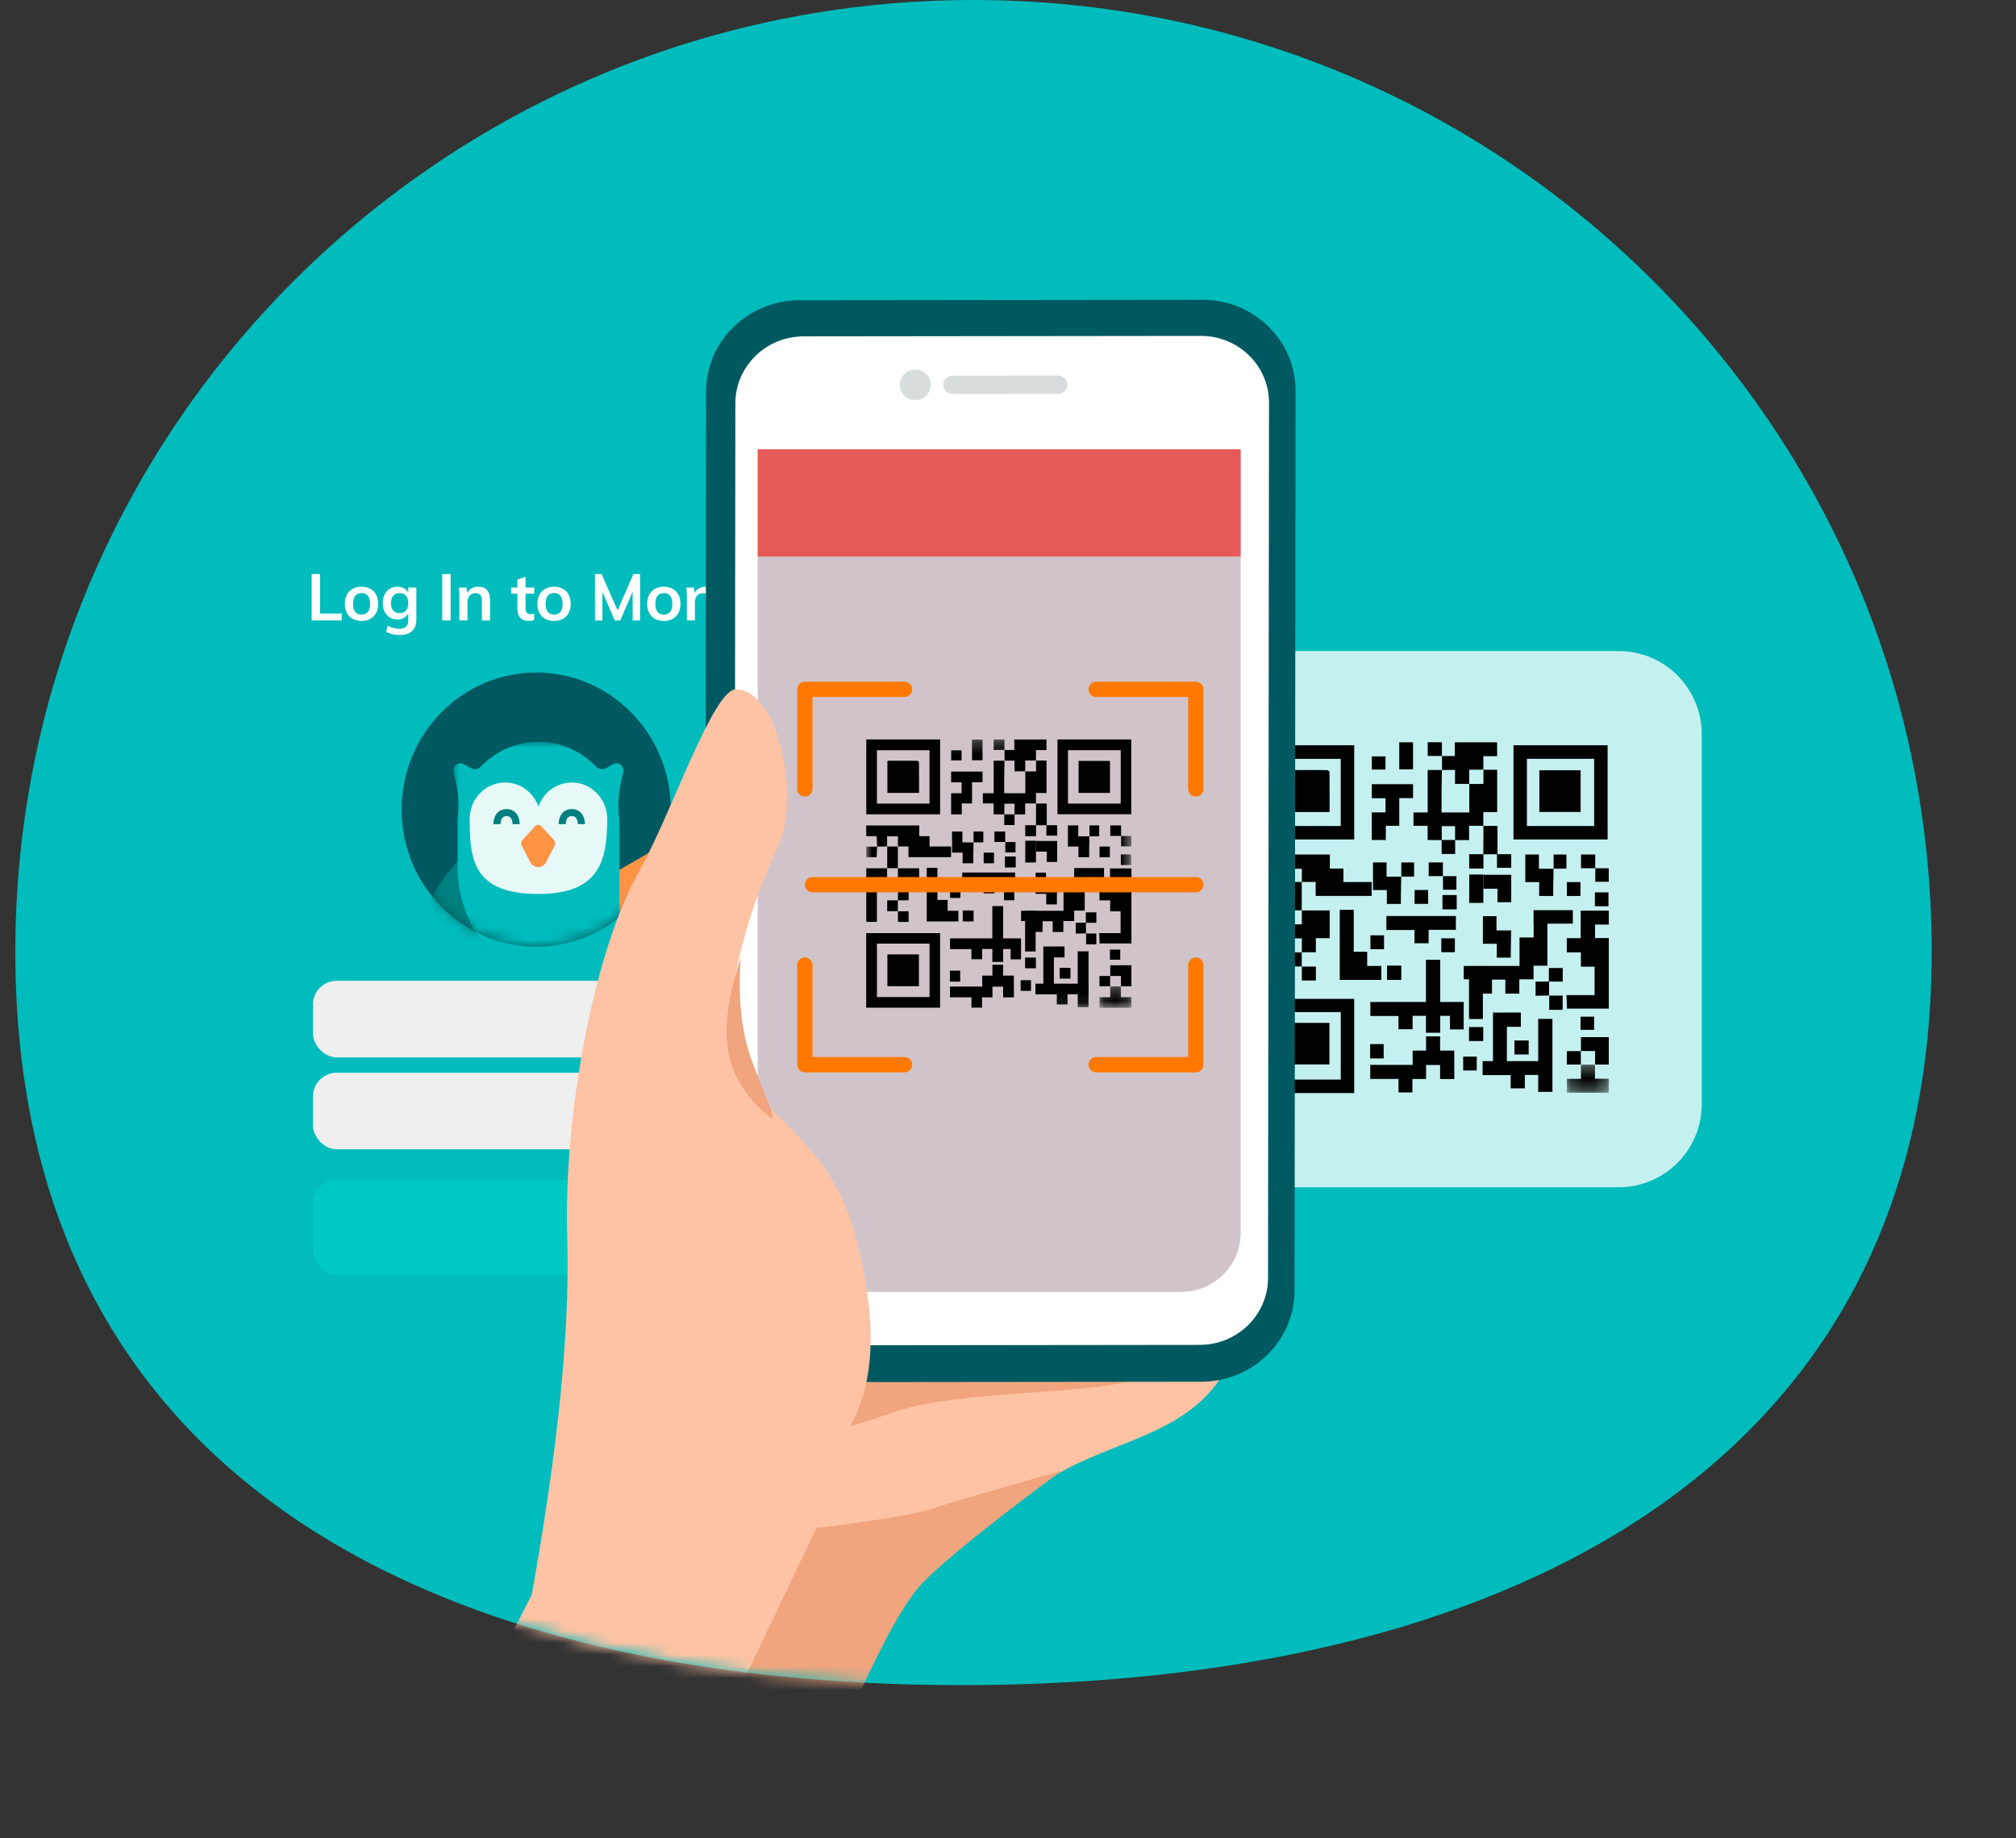 <svg xmlns="http://www.w3.org/2000/svg" xmlns:xlink="http://www.w3.org/1999/xlink" width="170" height="155" viewBox="0 0 170 155">
    <rect x="0" y="0" width="170" height="155" fill="#333333" stroke="none"/>
    <defs>
        <path id="001i5ain4a" d="M81.106 142.083c44.624 0 81.784-17.54 81.784-61.851C162.89 35.922 126.715 0 82.09 0 37.467 0 1.293 35.921 1.293 80.232s35.19 61.851 79.813 61.851z"/>
        <path id="se3bf0jtjc" d="M0.166 0.341L3.717 0.341 3.717 2.719 0.166 2.719z"/>
        <path id="2ntkyw4i1g" d="M0 0L16.089 0 16.089 21.465 0 21.465z"/>
        <path id="9fjfcq528i" d="M81.106 142.083c44.624 0 81.784-17.54 81.784-61.851C162.89 35.922 126.715 0 82.09 0 37.467 0 1.293 35.921 1.293 80.232s35.19 61.851 79.813 61.851z"/>
        <path id="vex0og0f2k" d="M0.126 0.261L2.827 0.261 2.827 2.082 0.126 2.082z"/>
        <path id="it93gjs2em" d="M0 22.903L22.366 22.903 22.366 0.271 0 0.271z"/>
        <ellipse id="gan7uq239e" cx="11.349" cy="11.558" rx="11.349" ry="11.558"/>
    </defs>
    <g fill="none" fill-rule="evenodd">
        <g>
            <g transform="translate(-103 -149) translate(103 149)">
                <mask id="77csfoa5fb" fill="#fff">
                    <use xlink:href="#001i5ain4a"/>
                </mask>
                <use fill="#00BCBC" xlink:href="#001i5ain4a"/>
                <path fill="#FFF" fill-rule="nonzero" d="M28.817 52.313v-.582h-1.83v-3.327h-.708v3.908h2.538zm1.673.043c.279 0 .524-.058.737-.175.212-.117.376-.285.491-.503.116-.217.173-.473.173-.765 0-.293-.057-.548-.173-.766-.115-.218-.279-.385-.491-.502-.213-.118-.458-.176-.737-.176-.282 0-.53.058-.744.176-.214.117-.38.284-.495.502-.115.218-.173.473-.173.766 0 .292.058.548.173.765.116.218.28.386.495.503.214.117.462.175.744.175zm-.005-.538c-.23 0-.408-.076-.53-.227-.123-.152-.184-.378-.184-.678 0-.297.062-.523.186-.678.125-.156.303-.234.533-.234.228 0 .403.078.528.234.124.155.187.381.187.678 0 .3-.062.526-.184.678-.123.151-.302.227-.536.227zm3.217 1.724c.462 0 .812-.111 1.05-.335.238-.223.357-.55.357-.982V49.54h-.681v.417c-.085-.153-.207-.273-.366-.36-.16-.085-.341-.128-.547-.128-.241 0-.456.058-.645.173-.189.115-.335.278-.44.488-.104.21-.156.451-.156.722 0 .271.052.512.156.722.105.21.251.373.44.489.189.115.404.173.645.173.202 0 .383-.047.544-.14.162-.094.284-.215.369-.365v.549c0 .49-.248.735-.742.735-.334 0-.669-.088-1.006-.263l-.11.521c.326.18.704.27 1.132.27zm-.005-1.844c-.227 0-.406-.075-.536-.225-.13-.15-.195-.357-.195-.62 0-.264.065-.471.195-.621.13-.15.309-.225.536-.225.23 0 .41.075.538.225.128.15.193.357.193.62 0 .264-.065.47-.196.62-.13.15-.308.226-.535.226zm4.303.614v-3.908h-.709v3.908H38zm1.42 0v-1.57c0-.22.065-.396.193-.53.128-.133.296-.2.505-.2.176 0 .306.05.39.151.085.101.127.261.127.48v1.67h.687V50.61c0-.761-.332-1.142-.995-1.142-.205 0-.39.046-.552.137-.163.092-.292.222-.387.39l-.05-.456h-.643c.03.23.044.492.044.785v1.987h.681zm5.188.039c.172 0 .319-.022.44-.066v-.543c-.1.029-.19.044-.275.044-.304 0-.456-.163-.456-.49v-1.24h.736v-.516h-.736v-.906l-.687.231v.675h-.533v.516h.533v1.274c0 .33.084.582.253.757.168.176.41.264.725.264zm2.119.005c.278 0 .523-.058.736-.175.212-.117.376-.285.491-.503.116-.217.174-.473.174-.765 0-.293-.058-.548-.174-.766-.115-.218-.279-.385-.491-.502-.213-.118-.458-.176-.736-.176-.283 0-.53.058-.745.176-.214.117-.38.284-.494.502-.116.218-.174.473-.174.766 0 .292.058.548.174.765.115.218.28.386.494.503.214.117.462.175.745.175zm-.006-.538c-.23 0-.407-.076-.53-.227-.123-.152-.184-.378-.184-.678 0-.297.062-.523.187-.678.124-.156.302-.234.533-.234.227 0 .402.078.527.234.125.155.187.381.187.678 0 .3-.062.526-.184.678-.123.151-.302.227-.536.227zm4.078.495v-2.4l1.044 2.4h.467l1.038-2.427v2.426h.626v-3.908h-.56l-1.335 3.058-1.346-3.058h-.56v3.908h.626zm5.184.043c.278 0 .524-.058.736-.175.213-.117.377-.285.492-.503.115-.217.173-.473.173-.765 0-.293-.058-.548-.173-.766-.115-.218-.28-.385-.492-.502-.212-.118-.458-.176-.736-.176-.282 0-.53.058-.744.176-.215.117-.38.284-.495.502-.115.218-.173.473-.173.766 0 .292.058.548.173.765.115.218.28.386.495.503.214.117.462.175.744.175zm-.005-.538c-.231 0-.408-.076-.53-.227-.123-.152-.185-.378-.185-.678 0-.297.063-.523.187-.678.125-.156.302-.234.533-.234.227 0 .403.078.527.234.125.155.187.381.187.678 0 .3-.061.526-.184.678-.122.151-.301.227-.535.227zm2.624.495v-1.57c0-.22.064-.397.192-.53.128-.134.297-.2.505-.2.176 0 .306.05.39.15.085.101.127.261.127.48v1.67h.687V50.61c0-.761-.332-1.142-.995-1.142-.205 0-.39.046-.552.137-.163.092-.292.222-.387.39l-.05-.456h-.643c.03.23.044.492.044.785v1.987h.682zm3.882.043c.197 0 .393-.032.585-.096.192-.064.354-.149.486-.255l-.198-.472c-.26.198-.542.296-.846.296-.264 0-.462-.07-.596-.21-.134-.142-.208-.36-.222-.657h1.912v-.104c0-.432-.111-.772-.333-1.019-.221-.247-.523-.37-.904-.37-.26 0-.492.061-.697.184-.206.122-.365.293-.478.513-.114.22-.17.47-.17.752 0 .447.13.798.39 1.054s.617.384 1.07.384zm.522-1.762h-1.292c.033-.205.108-.361.223-.47.115-.107.265-.161.448-.161s.327.053.431.16c.104.105.168.263.19.471zm1.008 2.97c.334-.051.614-.155.84-.313.228-.157.415-.408.561-.752l1.292-2.959h-.682l-.813 1.993-.797-1.993h-.72l1.154 2.674-.087.203c-.081.175-.186.308-.316.398-.13.09-.325.164-.586.222l.154.527zm4.778-1.202c.381 0 .71-.082.989-.244.278-.163.493-.396.643-.698.15-.301.225-.657.225-1.067 0-.407-.074-.76-.222-1.063-.149-.301-.363-.533-.643-.694-.28-.161-.611-.241-.992-.241-.38 0-.711.08-.992.241-.28.161-.495.393-.645.694-.15.302-.225.656-.225 1.063 0 .41.076.766.228 1.067.152.302.368.535.648.698.28.162.609.244.986.244zm0-.566c-.363 0-.645-.124-.846-.373-.202-.249-.302-.605-.302-1.07 0-.465.1-.82.302-1.065.201-.245.483-.368.846-.368s.645.123.846.37c.202.248.302.602.302 1.063 0 .465-.1.821-.302 1.07-.201.249-.483.373-.846.373zm3.85.517l.67-1.818.686 1.818h.6l1.087-2.773h-.67l-.714 1.971-.72-1.97h-.495l-.72 1.954-.714-1.955h-.703l1.088 2.773h.604zm4.101 0v-4.04h-.681v4.04h.681z" mask="url(#77csfoa5fb)"/>
                <g mask="url(#77csfoa5fb)">
                    <g>
                        <path fill="#FFF" d="M7 45.208h29.954c3.866 0 7-3.134 7-7V7c0-3.866-3.134-7-7-7H7C3.134 0 0 3.134 0 7v31.208c0 3.866 3.134 7 7 7z" opacity=".771" transform="translate(99.544 54.896)"/>
                        <g>
                            <path fill="#000" d="M0 8.553h7.936V.61H0v7.942zm1.145-1.135h5.652V1.755H1.145v5.663zM21.367 8.553h7.936V.61h-7.936v7.942zm1.131-1.135h5.673V1.75h-5.673v5.668zM0 29.935h7.936v-7.942H0v7.942zM1.155 28.8h5.648v-5.693H1.155V28.8z" transform="translate(99.544 54.896) translate(6.715 7.331)"/>
                            <g>
                                <path fill="#000" d="M25.882 22.825l-.05-1.15h2.373v-2.396H27.05v-1.207h-1.19v-1.199h1.173v-2.319h2.372v1.172h-1.16v1.14h1.16v5.95h-3.53l.007.009M3.52 18.072L3.52 16.892 1.187 16.892 1.187 20.44.006 20.44.006 14.539 2.329 14.539 2.319 14.529 2.319 15.708 3.519 15.708 3.519 14.529 3.511 14.538 5.869 14.538 5.869 16.876 4.702 16.876 4.702 18.072 4.711 18.063 3.511 18.063zM2.33 12.131l-1.119.024.007.005-.062-1.157H.003v-1.18H5.88v1.181h1.155l-.01-.01v1.147h2.392l-.009-.008v1.18H4.686v-1.18H3.51l.01.008v-1.12H2.318v1.12l.01-.01zM12.934 7.409V6.275h4.707v-2.41l-.01.008h1.2V2.667l-.006.009h1.166V6.25h-1.168v1.158l.008-.008h-1.209v1.206h-1.18v-1.18h-1.124v1.181l-1.202-.009.009.008V7.4h-1.2l.01.009zM9.29 28.751v-1.193h3.574v-1.214l-.01.01h1.14v-1.207l-.006.008h1.2l-.01-.008v1.207h1.2l-.009-.009.01 2.406-1.2-.001v-1.18h-1.183v1.18h-1.151v1.13h-1.182l.008.008v-1.146H9.279l.01.01zM10.222 19.211L10.222 20.393 6.715 20.393 6.715 14.488 7.907 14.488 7.897 14.479 7.897 18.022 9.037 18.022 9.029 18.013 9.029 19.22 10.229 19.22z" transform="translate(99.544 54.896) translate(6.715 7.331)"/>
                                <path fill="#000" d="M15.332 1.515L16.42 1.515 16.42.359 19.986.359 19.986 1.528 18.825 1.528 18.825 2.676 18.832 2.667 17.632 2.667 17.632 3.873 17.641 3.865 16.438 3.865 16.438 2.689 15.332 2.689 15.34 2.695 15.34 1.509zM10.611 8.597L9.416 8.597 9.416 6.272 10.577 6.272 10.577 5.077 9.419 5.077 9.419 3.893 12.897 3.893 12.897 5.064 11.735 5.064 11.735 7.408 11.741 7.4 10.601 7.4 10.601 8.606z" transform="translate(99.544 54.896) translate(6.715 7.331)"/>
                                <g transform="translate(99.544 54.896) translate(6.715 7.331) translate(25.688 27.188)">
                                    <mask id="1gvr34yq7d" fill="#fff">
                                        <use xlink:href="#se3bf0jtjc"/>
                                    </mask>
                                    <path fill="#000" d="M2.549 0.342L2.549 1.539 3.717 1.539 3.717 2.719 0.176 2.719 0.176 1.538 0.166 1.548 1.366 1.548 1.366 0.341 1.357 0.35 2.558 0.35z" mask="url(#1gvr34yq7d)"/>
                                </g>
                                <path fill="#000" d="M24.743 11.015c-.01.575-.02 1.15-.028 1.726-.003.187 0 .374 0 .577h-1.182v-1.171h-1.18l.01.01V9.82h1.147v1.204h1.24l-.007-.008zM27.055 26.4L27.055 25.219 29.403 25.219 29.403 27.53 28.237 27.53 28.245 27.538 28.245 26.391 27.045 26.391zM15.332 2.69c-.01.535-.023 1.07-.03 1.606-.005.246-.002 2.597-.002 2.86h-1.169V2.693h1.208l-.007-.005M18.818 19.228c-.01.536-.023 1.071-.032 1.608-.004.246 0 2.596 0 2.859h-1.17v-4.462h1.208l-.006-.005M18.823 7.408h1.193v2.397l.007-.009-1.2.008.009-2.405-.009.009zM2.33 14.539V12.13l-.011.01h1.2l-.009-.008v2.404l.01-.008H2.318l.01.01zM11.733 2.646L12.898 2.646 12.898.359 11.733.359zM28.265 10.975L27.061 10.975 27.061 9.82 28.258 9.82 28.258 10.982zM15.34 1.51h-1.207V.354h1.198v1.16l.008-.006M4.704 19.262L4.704 20.442 3.52 20.442 3.52 19.261 3.511 19.27 4.711 19.27zM25.87 13.316L27.014 13.316 27.014 12.146 25.87 12.146zM1.211 12.155l-.051 1.164H.01v-1.16l1.208.001-.007-.005" transform="translate(99.544 54.896) translate(6.715 7.331)"/>
                                <path fill="#000" d="M3.52 19.261L2.328 19.261 2.328 18.072 3.52 18.072 3.511 18.063 3.511 19.271zM24.75 11.023V9.82h1.08v1.193h-1.088l.008.009M25.864 27.54V26.4h1.191l-.01-.009v1.147l.01-.009h-1.201l.01.01zM9.421 2.657L10.573 2.657 10.573 1.549 9.421 1.549zM23.23 21.739v-1.21l-.01.01 1.141-.009.011 1.187.008-.008-1.16.02.01.01zM28.258 10.982H29.4v1.139h-1.135v-1.146l-.007.007M21.131 28.421L18.761 28.421 18.761 27.241 24.619 27.241 24.619 28.407 22.323 28.407 22.323 29.538 21.131 29.538z" transform="translate(99.544 54.896) translate(6.715 7.331)"/>
                                <path fill="#000" d="M23.45 29.833L24.65 29.833 24.65 23.682 23.45 23.682zM11.667 23.436L9.297 23.436 9.297 22.256 15.156 22.256 15.156 23.423 12.859 23.423 12.859 24.553 11.667 24.553zM13.019 16.186L10.649 16.186 10.649 15.006 16.508 15.006 16.508 16.172 14.211 16.172 14.211 17.303 13.019 17.303z" transform="translate(99.544 54.896) translate(6.715 7.331)"/>
                                <path fill="#000" d="M13.986 24.849L15.186 24.849 15.186 18.698 13.986 18.698zM21.447 26.681L22.647 26.681 22.647 25.502 21.447 25.502zM17.616 25.549L18.816 25.549 18.816 24.369 17.616 24.369zM19.975 10.942L21.175 10.942 21.175 9.796 19.975 9.796zM24.372 21.717h1.143v1.199h-1.136v-1.207l-.007.008M9.279 27.014L10.419 27.014 10.419 25.807 9.279 25.807zM24.351 20.539L25.518 20.539 25.518 19.392 24.351 19.392zM17.632 11.003L18.832 11.003 18.832 9.796 17.632 9.796zM15.308 8.598h1.14v1.18h-1.14v-1.18zM27.021 24.605L28.166 24.605 28.166 23.494 27.021 23.494zM15.378 13.24h1.2v1.207h-1.2V13.24zM20.786 23.145h1.2v1.206h-1.2v-1.206zM10.704 20.393L11.905 20.393 11.905 19.186 10.704 19.186zM5.862 6.24H2.35V2.731c.033-.01.07-.03.106-.03 1.062-.003 2.123-.007 3.185.003.073 0 .21.102.21.157.013 1.116.01 2.232.01 3.379M23.547 6.236L27.028 6.236 27.028 2.717 23.547 2.717zM2.351 27.521L5.846 27.521 5.846 24.018 2.351 24.018zM11.898 11.683c-.01.576-.02 1.151-.028 1.727-.003.187 0 .373 0 .576h-1.182v-1.17h-1.18l.01.01v-2.338h1.146v1.203h1.24l-.006-.008zM13.025 13.985L14.169 13.985 14.169 12.815 13.025 12.815z" transform="translate(99.544 54.896) translate(6.715 7.331)"/>
                                <path fill="#000" d="M11.905 11.691V10.49h1.08v1.193h-1.088l.008.01M15.42 11.643L14.216 11.643 14.216 10.489 15.413 10.489 15.413 11.651z" transform="translate(99.544 54.896) translate(6.715 7.331)"/>
                                <path fill="#000" d="M15.413 11.65h1.142v1.14H15.42v-1.147l-.006.008M17.125 28.032L18.269 28.032 18.269 26.862 17.125 26.862zM18.827 12.712L18.827 11.531 21.175 11.531 21.175 13.842 20.009 13.842 20.017 13.85 20.017 12.703 18.817 12.703zM23.04 14.514h3.33v1.139h-3.312l.001-1.146-.02.007" transform="translate(99.544 54.896) translate(6.715 7.331)"/>
                                <path fill="#000" d="M17.17 20.352V19.22h4.706v-2.41l-.009.008h1.2v-1.206l-.007.008h1.166v3.576H23.06v1.156l.008-.008h-1.21v1.207h-1.18v-1.18h-1.124v1.181l-1.202-.01.01.01v-1.208h-1.2l.009.01zM20.84 23.145c-.011.536-.023 1.07-.031 1.607-.004.246-.001 2.597-.001 2.86h-1.17V23.15h1.208l-.007-.005" transform="translate(99.544 54.896) translate(6.715 7.331)"/>
                                <path fill="#000" d="M21.168 16.215l-.029 1.726c-.002.187 0 .374 0 .577h-1.18v-1.172h-1.18l.009.011V15.02h1.146v1.203h1.24l-.006-.007zM9.305 17.807L10.449 17.807 10.449 16.636 9.305 16.636zM28.233 14.181L29.377 14.181 29.377 13.011 28.233 13.011zM15.279 18.058L16.423 18.058 16.423 16.887 15.279 16.887zM17.631 11.508h1.193v2.397l.007-.008-1.2.008.009-2.405-.009.008zM14.82 23.437L14.82 22.257 17.167 22.257 17.167 24.567 16.002 24.567 16.01 24.575 16.01 23.428 14.81 23.428z" transform="translate(99.544 54.896) translate(6.715 7.331)"/>
                            </g>
                        </g>
                    </g>
                </g>
                <g mask="url(#77csfoa5fb)">
                    <g>
                        <g>
                            <g>
                                <g>
                                    <g transform="translate(26.39 56.59) translate(7.11) translate(.368 .016) translate(0 .099)">
                                        <mask id="wca36m1dtf" fill="#fff">
                                            <use xlink:href="#gan7uq239e"/>
                                        </mask>
                                        <use fill="#005960" xlink:href="#gan7uq239e"/>
                                        <g mask="url(#wca36m1dtf)">
                                            <g>
                                                <path fill="#008181" d="M29.373 17.908c-.227 7.896-6.475 14.225-14.149 14.225-7.674 0-13.922-6.329-14.15-14.225z" transform="translate(-5.434 5.842) rotate(45 15.224 25.02)"/>
                                                <g>
                                                    <path fill="#FF9445" d="M20.326 11.304c-.098 3.524-2.907 6.35-6.358 6.35-3.513 0-6.36-2.928-6.36-6.54l.002.19z" transform="translate(-5.434 5.842) translate(9.799) rotate(-30 13.968 14.479)"/>
                                                    <g>
                                                        <g transform="translate(-5.434 5.842) translate(9.799)">
                                                            <mask id="djtc65tsih" fill="#fff">
                                                                <use xlink:href="#2ntkyw4i1g"/>
                                                            </mask>
                                                            <path fill="#00BCBC" d="M14.002 20.321V6.982c0-.257-.014-.512-.04-.762-.112-1.035-.022-2.078.235-3.085.048-.187.092-.382.133-.584.107-.518-.434-.92-.882-.654-.201.119-.41.235-.62.338-.265.13-.58.073-.788-.142C10.8.803 9.076 0 7.171 0 5.266 0 3.542.802 2.302 2.092c-.207.215-.522.273-.788.142-.209-.103-.417-.218-.618-.337-.448-.266-.989.136-.882.654.04.2.084.394.132.58.256 1.007.347 2.05.235 3.084-.027.252-.041.508-.041.767v3.457c0 4.394 2.573 8.183 6.258 9.882h-4.9 14.39-2.086z" mask="url(#djtc65tsih)"/>
                                                        </g>
                                                        <path fill="#FFF" d="M9.982 3.43c-1.293 0-2.394.843-2.81 2.023-.417-1.18-1.518-2.024-2.811-2.024-1.65 0-2.99 1.375-2.99 3.07 0 3.496.33 6.329 5.8 6.329 5.168 0 5.8-2.833 5.8-6.328 0-1.696-1.339-3.07-2.99-3.07" opacity=".901" transform="translate(-5.434 5.842) translate(9.799)"/>
                                                    </g>
                                                </g>
                                            </g>
                                        </g>
                                    </g>
                                    <path fill="#FF9445" d="M12.183 16.088l.72-1.385c.08-.154.056-.349-.058-.474l-1.06-1.165c-.146-.16-.393-.16-.539 0l-1.06 1.165c-.114.125-.137.32-.057.474l.72 1.385c.286.55 1.048.55 1.334 0" transform="translate(26.39 56.59) translate(7.11) translate(.368 .016)"/>
                                </g>
                                <g fill="#007F7E">
                                    <path d="M7.712 1.271h-.597c0-.204-.05-.68-.508-.68-.459 0-.508.476-.508.68H5.5C5.501.511 5.945 0 6.607 0c.661 0 1.105.51 1.105 1.271M2.211 1.271h-.598c0-.204-.049-.68-.507-.68-.459 0-.508.476-.508.68H0C0 .511.444 0 1.106 0c.66 0 1.105.51 1.105 1.271" transform="translate(26.39 56.59) translate(7.11) translate(.368 .016) translate(7.741 11.61)"/>
                                </g>
                            </g>
                        </g>
                        <g transform="translate(26.39 56.59) translate(0 26.108)">
                            <rect width="37.49" height="7.968" y="16.792" fill="#00C9C3" rx="2"/>
                            <rect width="37.49" height="6.458" y="7.75" fill="#EFEFEF" rx="2"/>
                            <rect width="37.49" height="6.458" fill="#EFEFEF" rx="2"/>
                        </g>
                    </g>
                </g>
                <mask id="fy6cr5j5lj" fill="#fff">
                    <use xlink:href="#9fjfcq528i"/>
                </mask>
                <g mask="url(#fy6cr5j5lj)">
                    <g>
                        <path fill="#FAB08A" d="M46.692 91.342c1.475-1.196 2.572-1.794 3.292-1.794 1.079 0 1.78.317 2.308 1.16.352.562.28 1.442-.215 2.638l-5.385-2.004z" transform="translate(36.844 22.25)"/>
                        <path fill="#F0A57E" d="M46.692 91.342c.613-.476 1.052-.802 1.318-.977 1.204.429 3.226 1.168 4.437 1.812-.045.233-.169.622-.37 1.17l-5.385-2.005z" transform="translate(36.844 22.25)"/>
                        <path fill="#FEC3A4" d="M66.255 93.677c-3.232 5.167-9.373 5.49-14.544 8.719-5.171 3.229-11.312 8.073-13.897 13.24-1.724 3.444-3.448 7.427-5.171 11.947H0l16.483-31.645c5.817-3.445 9.05-5.275 9.696-5.49.97-.323 43.308-1.938 40.076 3.23z" transform="translate(36.844 22.25)"/>
                        <path fill="#F0A57E" d="M52.68 101.75c-6.032 1.722-9.695 2.799-10.988 3.23-1.293.43-4.525.968-9.696 1.614l-10.019 20.99h10.666c3.662-9.042 6.463-14.532 8.403-16.47 1.939-1.937 5.817-5.058 11.635-9.364z" transform="translate(36.844 22.25)"/>
                        <path fill="#F0A57E" d="M30.847 94.04l-1.113 2.865c.969.465 3.836.17 8.6-.885 7.147-1.582 24.165 1.982 21.442-1.977-1.816-2.639-11.459-2.64-28.93-.003z" transform="translate(36.844 22.25) rotate(-7 44.901 94.59)"/>
                        <g>
                            <g transform="translate(36.844 22.25) translate(18.038) rotate(-3 66.874 -.534)">
                                <path fill="#005960" d="M12.403.216l33.965 1.743c4.33.222 7.655 3.84 7.428 8.079l-4.053 75.739c-.227 4.24-3.92 7.496-8.25 7.274L7.529 91.308c-4.329-.222-7.654-3.84-7.427-8.079L4.154 7.49C4.38 3.25 8.074-.005 12.403.217z"/>
                                <path fill="#FFF" d="M12.616 3.275L46.06 4.99c3.175.163 5.613 2.816 5.447 5.925l-3.944 73.692c-.166 3.109-2.874 5.497-6.049 5.334L8.07 88.226c-3.174-.163-5.613-2.816-5.447-5.925L6.567 8.61c.166-3.109 2.875-5.497 6.05-5.334z"/>
                                <ellipse cx="21.803" cy="7.852" fill="#D7DDDC" rx="1.308" ry="1.281" transform="rotate(3 21.803 7.852)"/>
                                <path fill="#D7DDDC" d="M24.98 7.245l8.883.456c.432.022.765.384.742.808-.022.424-.392.75-.825.727l-8.883-.456c-.433-.022-.765-.384-.743-.808.023-.424.392-.75.825-.727z"/>
                            </g>
                        </g>
                        <path fill="#D0C4CA" d="M27.052 15.635h40.723v66.041c0 2.762-2.239 5-5 5H32.052c-2.761 0-5-2.238-5-5V15.635z" transform="translate(36.844 22.25)"/>
                        <g>
                            <g fill="#FF7900" fill-rule="nonzero">
                                <path d="M8.403-.646c.332 0 .605.25.642.57L9.05 0v8.396c0 .357-.289.646-.646.646-.331 0-.605-.25-.642-.57l-.004-.076V.646H0c-.331 0-.605-.25-.642-.57L-.646 0c0-.331.25-.604.57-.641L0-.646h8.403z" transform="translate(36.844 22.25) translate(31.027 35.875) matrix(-1 0 0 1 8.403 0)"/>
                                <path d="M8.403 22.604c.332 0 .605.25.642.57l.004.076v8.396c0 .357-.289.646-.646.646-.331 0-.605-.25-.642-.57l-.004-.076v-7.75H0c-.331 0-.605-.25-.642-.57l-.004-.076c0-.331.25-.604.57-.641L0 22.604h8.403z" transform="translate(36.844 22.25) translate(31.027 35.875) rotate(180 4.202 27.448)"/>
                                <path d="M32.966-.646c.331 0 .604.25.642.57l.004.076v8.396c0 .357-.29.646-.646.646-.332 0-.605-.25-.642-.57l-.005-.076V.646h-7.756c-.332 0-.605-.25-.642-.57L23.916 0c0-.331.25-.604.571-.641l.076-.005h8.403z" transform="translate(36.844 22.25) translate(31.027 35.875)"/>
                                <path d="M32.966 22.604c.331 0 .604.25.642.57l.004.076v8.396c0 .357-.29.646-.646.646-.332 0-.605-.25-.642-.57l-.005-.076v-7.75h-7.756c-.332 0-.605-.25-.642-.57l-.005-.076c0-.331.25-.604.571-.641l.076-.005h8.403z" transform="translate(36.844 22.25) translate(31.027 35.875) matrix(1 0 0 -1 0 54.896)"/>
                            </g>
                            <g>
                                <path fill="#000" d="M.007 6.656h6.226V.347H.007v6.309zm.898-.902H5.34V1.256H.905v4.498zM16.13 6.655h6.221V.348H16.13v6.307zm.887-.901h4.447V1.252h-4.447v4.502zM0 22.965h6.231v-6.288H0v6.288zm.907-.9h4.435v-4.507H.907v4.508z" transform="translate(36.844 22.25) translate(31.027 35.875) translate(5.171 3.875)"/>
                                <g transform="translate(36.844 22.25) translate(31.027 35.875) translate(5.171 3.875) translate(0 .076)">
                                    <path fill="#000" d="M19.686 17.48l-.038-.882h1.805v-1.834h-.878v-.925h-.905v-.917h.892v-1.776h1.804v.897h-.883v.873h.883v4.556H19.68l.005.007M2.678 13.84L2.678 12.936.903 12.936.903 15.653.005 15.653.005 11.134 1.772 11.134 1.764 11.126 1.764 12.03 2.677 12.03 2.677 11.126 2.67 11.133 4.464 11.133 4.464 12.924 3.577 12.924 3.577 13.84 3.583 13.833 2.67 13.833zM1.772 9.29l-.85.018.005.004-.048-.886H.002v-.904h4.47v.905h.88l-.008-.007v.878h1.82l-.007-.007v.904H3.564v-.904H2.67l.007.007v-.859h-.913v.859l.008-.008zM9.838 5.674v-.868h3.58V2.96l-.007.006h.913v-.924l-.006.007h.888v2.738h-.889v.886l.007-.006h-.92v.924h-.898v-.904h-.855v.905l-.914-.007.007.006v-.924H9.83l.007.007zM7.066 22.018v-.914h2.719v-.93l-.008.008h.867v-.924l-.005.006h.913l-.008-.006v.924h.913l-.006-.007.007 1.843-.912-.001v-.904h-.9v.905H9.77v.864h-.9l.007.007v-.878h-1.82l.009.007zM7.775 14.712L7.775 15.617 5.108 15.617 5.108 11.095 6.014 11.095 6.007 11.088 6.007 13.801 6.874 13.801 6.868 13.795 6.868 14.719 7.78 14.719z"/>
                                    <path fill="#000" d="M11.662 1.16L12.49 1.16 12.49.275 15.202.275 15.202 1.17 14.318 1.17 14.318 2.049 14.324 2.042 13.411 2.042 13.411 2.966 13.418 2.96 12.503 2.96 12.503 2.059 11.662 2.059 11.668 2.064 11.668 1.156zM8.071 6.584L7.162 6.584 7.162 4.803 8.045 4.803 8.045 3.888 7.164 3.888 7.164 2.981 9.81 2.981 9.81 3.878 8.926 3.878 8.926 5.673 8.931 5.667 8.063 5.667 8.063 6.591z"/>
                                    <g transform="translate(19.539 20.82)">
                                        <mask id="usf9pfkgil" fill="#fff">
                                            <use xlink:href="#vex0og0f2k"/>
                                        </mask>
                                        <path fill="#000" d="M1.939 0.262L1.939 1.179 2.827 1.179 2.827 2.082 0.134 2.082 0.134 1.178 0.126 1.185 1.039 1.185 1.039 0.261 1.032 0.268 1.946 0.268z" mask="url(#usf9pfkgil)"/>
                                    </g>
                                    <path fill="#000" d="M18.82 8.435L18.8 9.757c-.003.143 0 .286 0 .442H17.9v-.897h-.897l.007.008V7.52h.872v.921h.944l-.006-.006zM20.579 20.217L20.579 19.313 22.364 19.313 22.364 21.083 21.478 21.083 21.484 21.089 21.484 20.211 20.571 20.211zM11.662 2.06c-.008.41-.017.82-.023 1.23-.004.189-.001 1.989-.001 2.19h-.89V2.063h.919l-.005-.004M14.313 14.725c-.008.41-.017.82-.024 1.231-.003.189 0 1.989 0 2.19h-.89v-3.417h.92l-.006-.004M14.317 5.673h.908v1.836l.005-.007-.913.006.007-1.841-.007.006zM1.772 11.134V9.29l-.008.008h.913L2.67 9.29v1.842l.007-.007h-.913l.008.008z"/>
                                    <mask id="x7zbjf4otn" fill="#fff">
                                        <use xlink:href="#it93gjs2em"/>
                                    </mask>
                                    <path fill="#000" d="M8.924 2.027L9.81 2.027 9.81.275 8.924.275zM21.499 8.404L20.584 8.404 20.584 7.521 21.494 7.521 21.494 8.41zM11.668 1.156h-.918V.272h.911v.888l.007-.004M3.578 14.751L3.578 15.655 2.678 15.655 2.678 14.75 2.67 14.758 3.583 14.758zM19.677 10.198L20.547 10.198 20.547 9.301 19.677 9.301zM.921 9.308l-.039.892H.007v-.888h.92L.92 9.308" mask="url(#x7zbjf4otn)"/>
                                    <path fill="#000" d="M2.678 14.75L1.771 14.75 1.771 13.84 2.678 13.84 2.67 13.833 2.67 14.758zM18.825 8.441v-.92h.822v.913h-.827l.005.007M19.673 21.09v-.873h.906l-.008-.006v.878l.007-.007h-.913l.008.008zM7.166 2.035L8.042 2.035 8.042 1.186 7.166 1.186zM17.669 16.648v-.926l-.008.007.869-.007.008.909.006-.006-.883.015.008.008zM21.494 8.41h.869v.872h-.864v-.877l-.005.005M16.073 21.765L14.27 21.765 14.27 20.861 18.726 20.861 18.726 21.754 16.979 21.754 16.979 22.62 16.073 22.62z" mask="url(#x7zbjf4otn)"/>
                                    <path fill="#000" d="M17.837 22.846L18.749 22.846 18.749 18.136 17.837 18.136zM8.874 17.948L7.071 17.948 7.071 17.044 11.528 17.044 11.528 17.937 9.781 17.937 9.781 18.803 8.874 18.803zM9.903 12.395L8.1 12.395 8.1 11.492 12.556 11.492 12.556 12.385 10.809 12.385 10.809 13.251 9.903 13.251z" mask="url(#x7zbjf4otn)"/>
                                    <path fill="#000" d="M10.638 19.029L11.551 19.029 11.551 14.319 10.638 14.319zM16.313 20.433L17.226 20.433 17.226 19.529 16.313 19.529zM13.399 19.565L14.312 19.565 14.312 18.662 13.399 18.662zM15.193 8.38L16.106 8.38 16.106 7.502 15.193 7.502zM18.538 16.631h.87v.918h-.865v-.924l-.005.006M7.058 20.687L7.925 20.687 7.925 19.763 7.058 19.763zM18.522 15.729L19.409 15.729 19.409 14.851 18.522 14.851zM13.411 8.426L14.324 8.426 14.324 7.502 13.411 7.502zM11.643 6.585h.868v.903h-.868v-.903zM20.553 18.843L21.423 18.843 21.423 17.992 20.553 17.992zM11.697 10.14h.913v.924h-.913v-.924zM15.81 17.725h.913v.923h-.913v-.923zM8.142 15.617L9.055 15.617 9.055 14.693 8.142 14.693zM4.459 4.779H1.788V2.09c.025-.007.053-.023.081-.023.807-.002 1.615-.005 2.422.003.056 0 .16.078.16.12.01.855.008 1.71.008 2.588M17.91 4.775L20.558 4.775 20.558 2.08 17.91 2.08zM1.788 21.076L4.447 21.076 4.447 18.393 1.788 18.393zM9.05 8.947l-.022 1.322c-.002.143 0 .286 0 .442H8.13v-.897h-.898l.008.008v-1.79h.872v.921h.943l-.005-.006zM9.907 10.71L10.777 10.71 10.777 9.814 9.907 9.814z" mask="url(#x7zbjf4otn)"/>
                                    <path fill="#000" d="M9.055 8.953v-.92h.822v.913h-.828l.006.007M11.729 8.916L10.813 8.916 10.813 8.032 11.723 8.032 11.723 8.923z" mask="url(#x7zbjf4otn)"/>
                                    <path fill="#000" d="M11.723 8.922h.87v.872h-.865v-.878l-.005.006M13.026 21.467L13.896 21.467 13.896 20.571 13.026 20.571zM14.32 9.735L14.32 8.83 16.106 8.83 16.106 10.6 15.22 10.6 15.226 10.606 15.226 9.728 14.313 9.728zM17.525 11.115h2.532v.872h-2.519l.001-.878-.014.006" mask="url(#x7zbjf4otn)"/>
                                    <path fill="#000" d="M13.06 15.586v-.868h3.58v-1.846l-.007.007h.912v-.924l-.005.006h.887V14.7h-.888v.886l.006-.006h-.92v.924h-.898V15.6h-.854v.904l-.914-.007.006.006v-.924h-.912l.007.007zM15.85 17.724c-.007.41-.016.82-.022 1.231-.003.189-.001 1.989-.001 2.19h-.89v-3.417h.919l-.005-.004" mask="url(#x7zbjf4otn)"/>
                                    <path fill="#000" d="M16.1 12.417l-.021 1.323c-.002.143 0 .285 0 .44h-.898v-.896h-.898l.007.008v-1.79h.872v.921h.944l-.005-.006zM7.078 13.637L7.948 13.637 7.948 12.74 7.078 12.74zM21.475 10.86L22.345 10.86 22.345 9.964 21.475 9.964zM11.622 13.829L12.492 13.829 12.492 12.933 11.622 12.933zM13.41 8.813h.908v1.836l.005-.007-.912.006.006-1.841-.006.006zM11.272 17.949L11.272 17.044 13.058 17.044 13.058 18.814 12.171 18.814 12.178 18.82 12.178 17.942 11.265 17.942z" mask="url(#x7zbjf4otn)"/>
                                </g>
                            </g>
                        </g>
                        <path fill="#FEC3A4" d="M25.21 35.874c3.554 0 5.493 9.043 3.554 13.24-1.939 4.199-4.848 11.949-3.878 18.407 3.589 4.867 8.403 7.104 10.342 14.208 2.23 8.166 1.69 14.194-1.616 18.084L7.11 116.927c2.856-14.61 4.149-26.235 3.879-34.875-.324-10.333 2.262-24.219 6.14-31 2.535-4.433 6.141-15.178 8.08-15.178z" transform="translate(36.844 22.25)"/>
                        <path fill="#E65A5A" d="M27.052 15.635H67.774V24.677H27.052z" transform="translate(36.844 22.25)"/>
                        <path fill="#FF7900" fill-rule="nonzero" d="M63.992 51.698c.357 0 .647.29.647.646 0 .331-.25.604-.571.641l-.076.005H31.673c-.357 0-.646-.29-.646-.646 0-.331.25-.604.57-.642l.076-.004h32.32z" transform="translate(36.844 22.25)"/>
                        <path fill="#F0A57E" d="M25.622 58.48c-.236 3.27.027 6.034.79 8.291.703 2.08 2.45 5.793 1.717 5.21-2.289-1.824-3.336-3.827-3.624-5.99-.255-1.91.118-4.414 1.117-7.512z" transform="translate(36.844 22.25)"/>
                    </g>
                </g>
            </g>
        </g>
    </g>
</svg>
